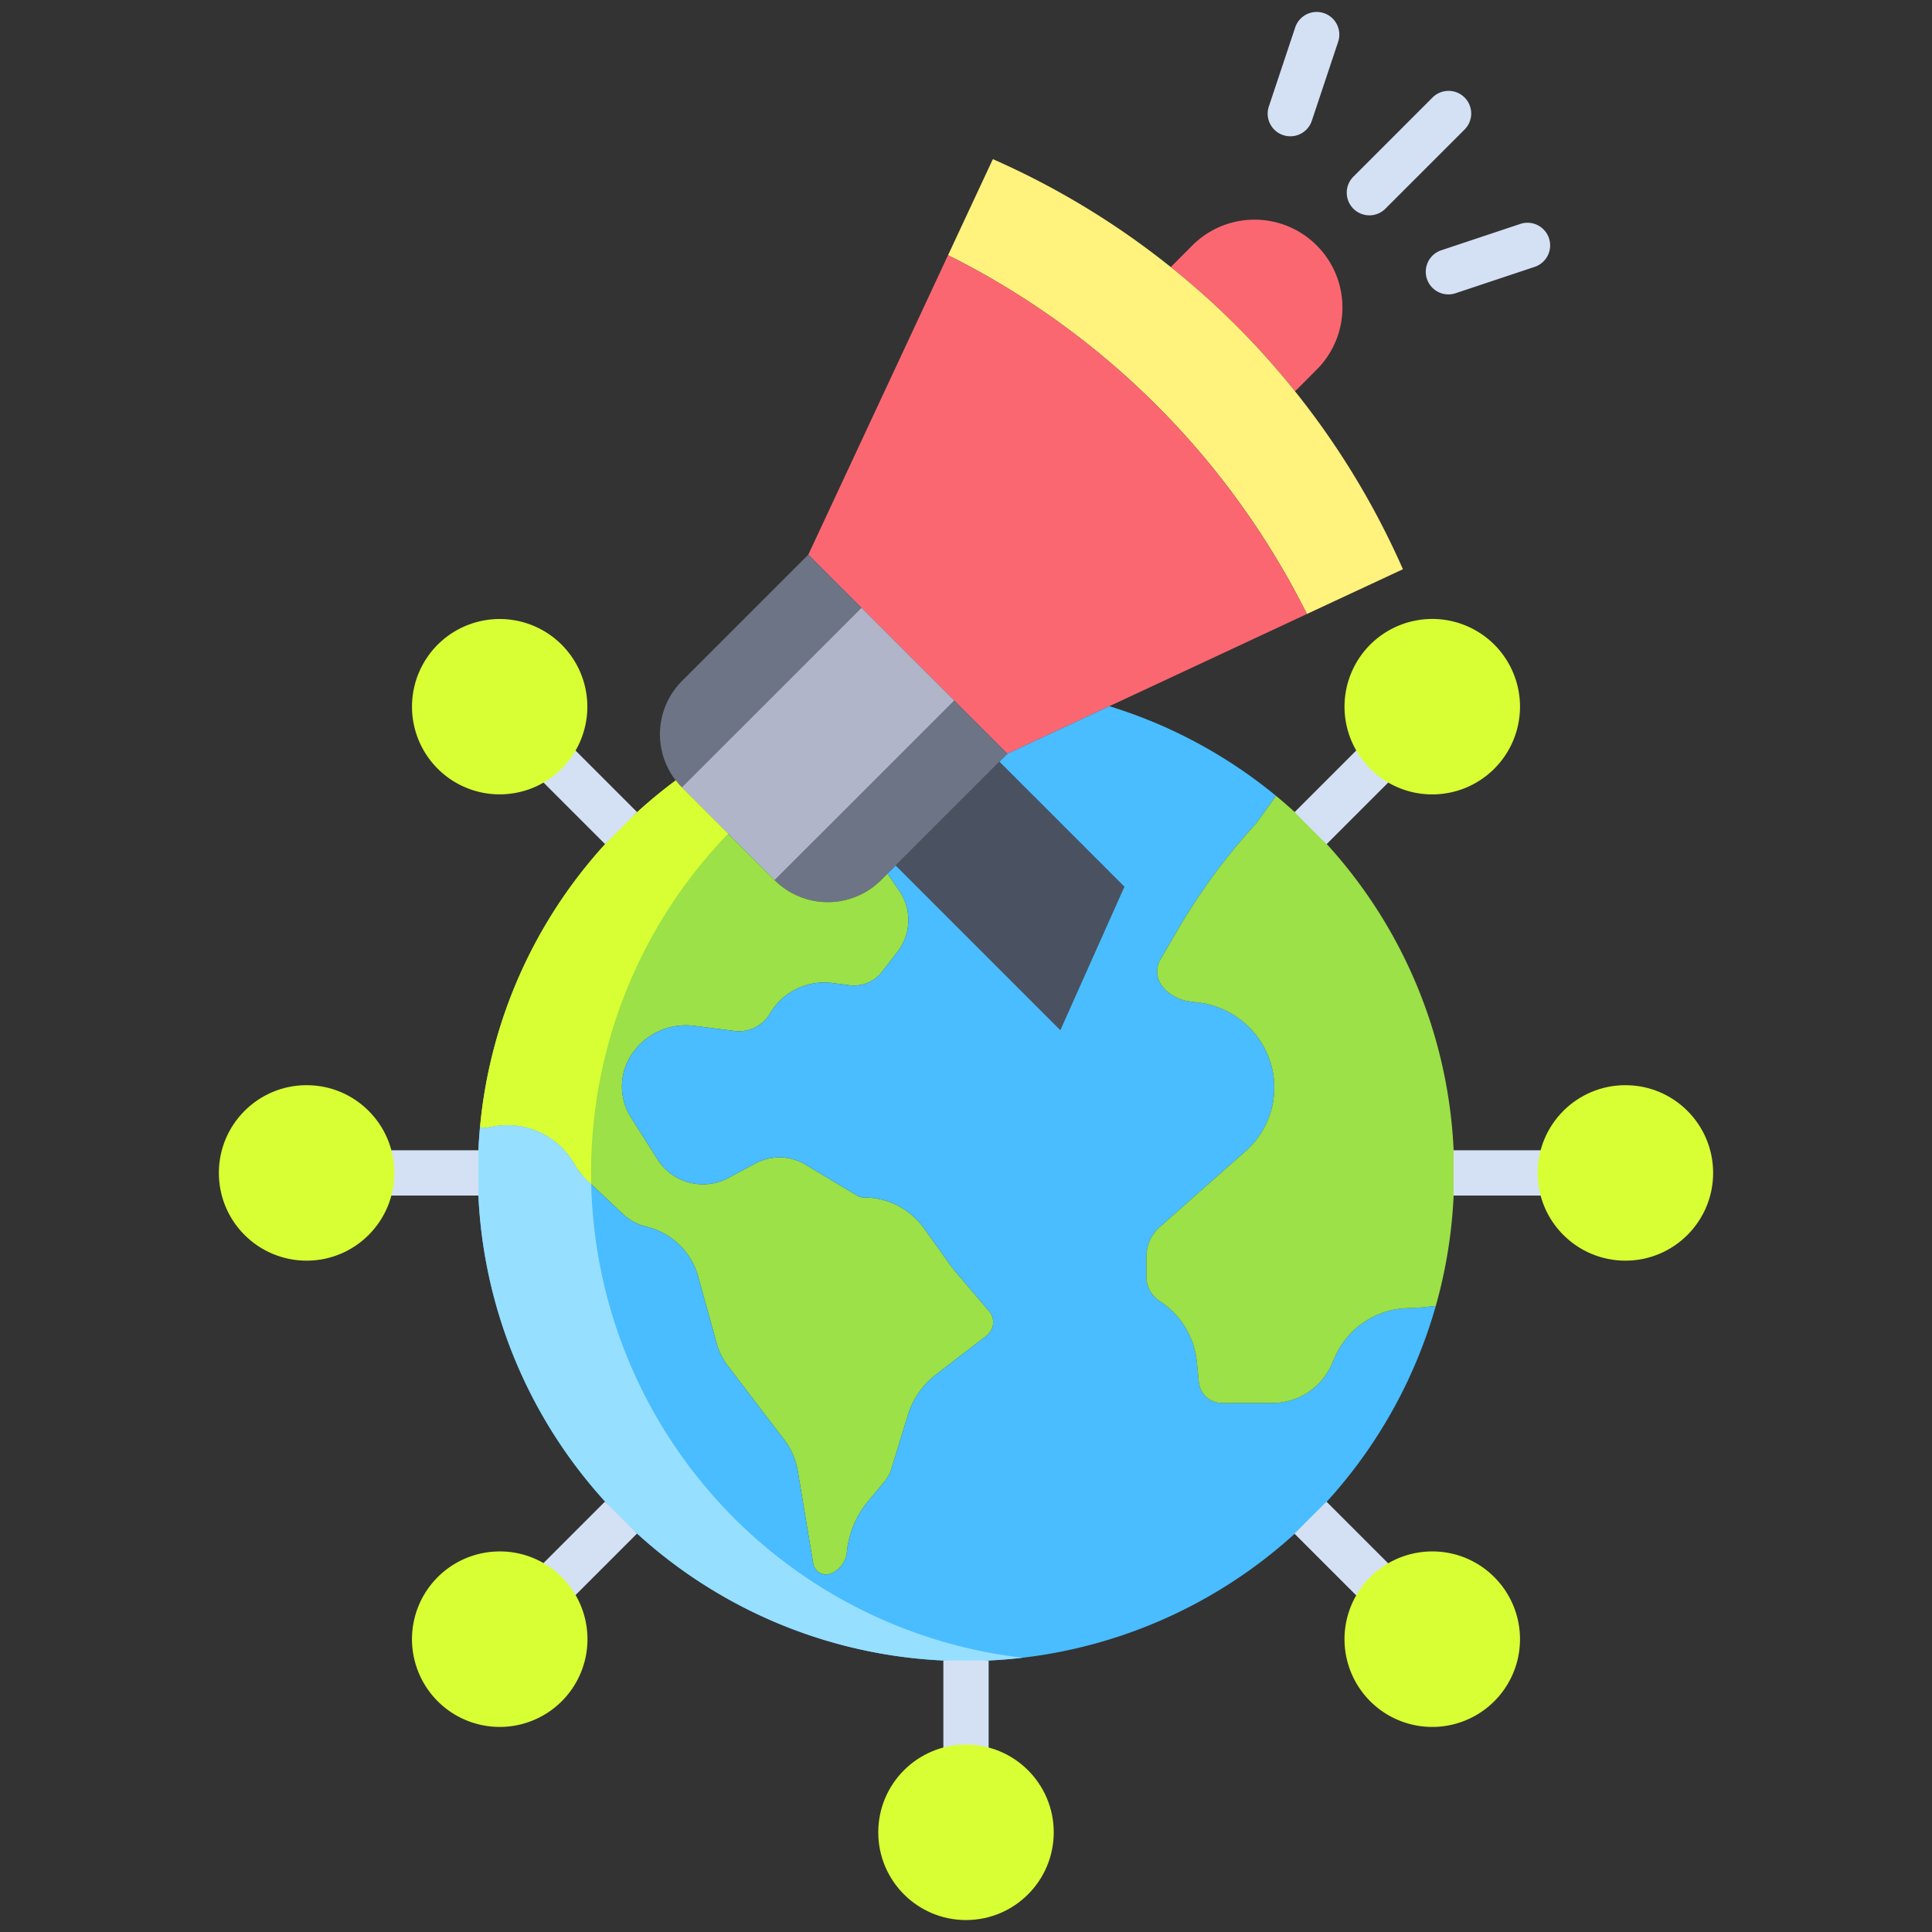 <svg id="Layer_1" height="512" viewBox="0 0 512 512" width="512" xmlns="http://www.w3.org/2000/svg" data-name="Layer 1"><rect x="0" y="0" width="512" height="512" fill="#333333" stroke="none"/><path d="m348.93 65.03a23.261 23.261 0 0 1 0 32.93l-5.57 5.58-.18.14a210.785 210.785 0 0 0 -32.89-32.89l.14-.18 5.57-5.58a23.291 23.291 0 0 1 32.93 0z" fill="#fb6771"/><path d="m371.79 150.85-25.45 11.87a212.108 212.108 0 0 0 -95.1-95.09l11.88-25.46a212.22 212.22 0 0 1 47.17 28.62 210.785 210.785 0 0 1 32.89 32.89 211.955 211.955 0 0 1 28.61 47.17z" fill="#fff27d"/><path d="m251.24 67.63-37.02 79.35 52.76 52.77 27.01-12.6 52.35-24.43a212.108 212.108 0 0 0 -95.1-95.09z" fill="#fb6771"/><path d="m228.3 161.06-47.61 47.6a18.652 18.652 0 0 1 -1.62-1.85 19.972 19.972 0 0 1 1.68-26.35l33.47-33.48z" fill="#6d7486"/><path d="m252.91 185.67-47.61 47.6a.265.265 0 0 1 -.06-.05l-24.49-24.49a.374.374 0 0 1 -.06-.07l47.61-47.6z" fill="#b0b5ca"/><path d="m252.91 185.67 14.07 14.08-2.11 2.12-27.5 27.5-2.18 2.18-1.68 1.67a19.975 19.975 0 0 1 -28.21.05z" fill="#6d7486"/><path d="m297.98 234.98-16.98 38.02-43.59-43.59-.04-.04 27.5-27.5z" fill="#4a5160"/><path d="m164.52 219.36a130.959 130.959 0 0 1 14.39-12.42l.16-.13a18.652 18.652 0 0 0 1.62 1.85.374.374 0 0 0 .06.07l24.49 24.49a.265.265 0 0 0 .06.05 19.975 19.975 0 0 0 28.21-.05l1.68-1.67 3.06 4.41a13.747 13.747 0 0 1 -.41 16.28l-4.07 5.29a9.417 9.417 0 0 1 -8.61 3.57l-4.62-.59a16.672 16.672 0 0 0 -16.54 8.17 9.517 9.517 0 0 1 -9.44 4.52l-10.57-1.34a17.234 17.234 0 0 0 -16.53 7.47 15.305 15.305 0 0 0 -.26 16.78l7.05 11.13a14.243 14.243 0 0 0 18.76 4.93l7.25-3.88a13.39 13.39 0 0 1 13.16.32l13.76 8.25a3.336 3.336 0 0 0 1.82.48 19.539 19.539 0 0 1 16.08 8.47l6.73 9.39c.47.66.98 1.3 1.5 1.92l8.81 10.36a4.529 4.529 0 0 1 1.02 3.66 4.715 4.715 0 0 1 -1.83 2.95l-13.23 10.16a21.55 21.55 0 0 0 -7.46 10.72l-4.44 14.43a9.085 9.085 0 0 1 -1.7 3.13l-4.33 5.21a24.72 24.72 0 0 0 -5.71 13.51 6.874 6.874 0 0 1 -4.19 5.72 3.45 3.45 0 0 1 -3.5-.49 3.58 3.58 0 0 1 -1.26-2.24l-4.06-24.36a19.012 19.012 0 0 0 -3.61-8.34l-14.94-19.59a17.386 17.386 0 0 1 -2.94-5.9l-4.93-17.79a18.694 18.694 0 0 0 -13.05-13l-1.07-.29a13.84 13.84 0 0 1 -5.82-3.26l-9.2-8.65a20.681 20.681 0 0 1 -3.71-4.68 20.492 20.492 0 0 0 -21.64-9.82l-1.76.35-1.56-.16a128.985 128.985 0 0 1 37.32-79.39z" fill="#9be147"/><path d="m256 440.19a129.365 129.365 0 0 1 -129.36-129.35q0-6.12.56-12.09l1.56.16 1.76-.35a20.492 20.492 0 0 1 21.64 9.82 20.681 20.681 0 0 0 3.71 4.68l9.2 8.65a13.84 13.84 0 0 0 5.82 3.26l1.07.29a18.694 18.694 0 0 1 13.05 13l4.93 17.79a17.386 17.386 0 0 0 2.94 5.9l14.94 19.59a19.012 19.012 0 0 1 3.61 8.34l4.06 24.36a3.58 3.58 0 0 0 1.26 2.24 3.45 3.45 0 0 0 3.5.49 6.874 6.874 0 0 0 4.19-5.72 24.72 24.72 0 0 1 5.71-13.51l4.33-5.21a9.085 9.085 0 0 0 1.7-3.13l4.44-14.43a21.55 21.55 0 0 1 7.46-10.72l13.23-10.16a4.715 4.715 0 0 0 1.83-2.95 4.529 4.529 0 0 0 -1.02-3.66l-8.81-10.36c-.52-.62-1.03-1.26-1.5-1.92l-6.73-9.39a19.539 19.539 0 0 0 -16.08-8.47 3.336 3.336 0 0 1 -1.82-.48l-13.76-8.25a13.39 13.39 0 0 0 -13.16-.32l-7.25 3.88a14.243 14.243 0 0 1 -18.76-4.93l-7.05-11.13a15.305 15.305 0 0 1 .26-16.78 17.234 17.234 0 0 1 16.53-7.47l10.57 1.34a9.517 9.517 0 0 0 9.44-4.52 16.672 16.672 0 0 1 16.54-8.17l4.62.59a9.417 9.417 0 0 0 8.61-3.57l4.07-5.29a13.747 13.747 0 0 0 .41-16.28l-3.06-4.41 2.18-2.18.04.04 43.59 43.59 16.98-38.02-33.11-33.11 2.11-2.12 27.01-12.6a129.1 129.1 0 0 1 44.17 23.76l-5.15 7.19a163.337 163.337 0 0 0 -20.75 28.09l-4.77 8.16a6.342 6.342 0 0 0 .77 7.29 11.2 11.2 0 0 0 7.09 3.76l2.3.29a22.891 22.891 0 0 1 19.1 16.06 22.462 22.462 0 0 1 -6.61 23.29l-22.79 20.13a10.505 10.505 0 0 0 -3.53 7.84v5.34a7.622 7.622 0 0 0 3.5 6.43 21.63 21.63 0 0 1 9.85 16.11l.53 5.34a6.181 6.181 0 0 0 6.17 5.58h13.34a17.152 17.152 0 0 0 15.7-10.26l.81-1.83a21.723 21.723 0 0 1 19.03-13.05l3.13-.14c.3-.01.6-.04.9-.07l3.72-.37a129.48 129.48 0 0 1 -124.5 94.1z" fill="#49bdff"/><path d="m385.36 310.84a129.289 129.289 0 0 1 -4.86 35.25l-3.72.37c-.3.03-.6.06-.9.07l-3.13.14a21.723 21.723 0 0 0 -19.03 13.05l-.81 1.83a17.152 17.152 0 0 1 -15.7 10.26h-13.34a6.181 6.181 0 0 1 -6.17-5.58l-.53-5.34a21.63 21.63 0 0 0 -9.85-16.11 7.622 7.622 0 0 1 -3.5-6.43v-5.34a10.505 10.505 0 0 1 3.53-7.84l22.79-20.13a22.462 22.462 0 0 0 6.61-23.29 22.891 22.891 0 0 0 -19.1-16.06l-2.3-.29a11.2 11.2 0 0 1 -7.09-3.76 6.342 6.342 0 0 1 -.77-7.29l4.77-8.16a163.337 163.337 0 0 1 20.75-28.09l5.15-7.19q4.86 4.005 9.31 8.46a128.955 128.955 0 0 1 37.89 91.47z" fill="#9be147"/><path d="m130.52 298.56a20.492 20.492 0 0 1 21.64 9.82 20.681 20.681 0 0 0 3.71 4.68l.808.759c-.023-.99-.038-1.983-.038-2.979q0-6.12.56-12.09a128.947 128.947 0 0 1 35.767-77.8l-12.217-12.22a.374.374 0 0 1 -.06-.07 18.652 18.652 0 0 1 -1.62-1.85l-.16.13a130.959 130.959 0 0 0 -14.39 12.42 128.985 128.985 0 0 0 -37.32 79.39l1.56.16z" fill="#d8ff33"/><path d="m156.678 313.819-.808-.759a20.681 20.681 0 0 1 -3.71-4.68 20.492 20.492 0 0 0 -21.64-9.82l-1.76.35-1.56-.16q-.555 5.97-.56 12.09a129.365 129.365 0 0 0 129.36 129.35 130.544 130.544 0 0 0 15-.871 129.363 129.363 0 0 1 -114.322-125.5z" fill="#97dfff"/><g fill="#d4e1f4"><path d="m250 440.051h12v28.759h-12z"/><path d="m385.215 304.835h28.759v12h-28.759z"/><path d="m98.025 304.835h28.759v12h-28.759z"/><path d="m343.157 203.298h28.759v12h-28.759z" transform="matrix(.707 -.707 .707 .707 -43.276 314.119)"/><path d="m140.084 406.372h28.759v12h-28.759z" transform="matrix(.707 -.707 .707 .707 -246.35 230.003)"/><path d="m351.537 397.993h12v28.759h-12z" transform="matrix(.707 -.707 .707 .707 -186.87 373.591)"/><path d="m148.463 194.919h12v28.759h-12z" transform="matrix(.707 -.707 .707 .707 -102.755 170.521)"/><path d="m362.9 57.066a6 6 0 0 1 -4.242-10.242l20.95-20.951a6 6 0 1 1 8.485 8.485l-20.95 20.951a5.982 5.982 0 0 1 -4.243 1.757z"/><path d="m341.951 36.117a6 6 0 0 1 -5.693-7.9l6.984-20.95a6 6 0 1 1 11.383 3.8l-6.983 20.95a6 6 0 0 1 -5.691 4.1z"/><path d="m383.85 78.018a6 6 0 0 1 -1.9-11.693l20.95-6.984a6 6 0 1 1 3.8 11.384l-20.95 6.983a5.986 5.986 0 0 1 -1.9.31z"/></g><circle cx="256" cy="485.582" fill="#d8ff33" r="23.252"/><circle cx="430.747" cy="310.835" fill="#d8ff33" r="23.252"/><circle cx="81.253" cy="310.835" fill="#d8ff33" r="23.252"/><path d="m363.123 170.829a23.253 23.253 0 1 0 32.883 0 23.279 23.279 0 0 0 -32.883 0z" fill="#d8ff33"/><path d="m132.436 411.147a23.253 23.253 0 1 0 16.441 6.811 23.1 23.1 0 0 0 -16.441-6.811z" fill="#d8ff33"/><path d="m379.564 411.147a23.254 23.254 0 1 0 16.442 6.811 23.1 23.1 0 0 0 -16.442-6.811z" fill="#d8ff33"/><path d="m132.436 210.512a23.234 23.234 0 1 0 -16.442-6.8 23.178 23.178 0 0 0 16.442 6.8z" fill="#d8ff33"/></svg>